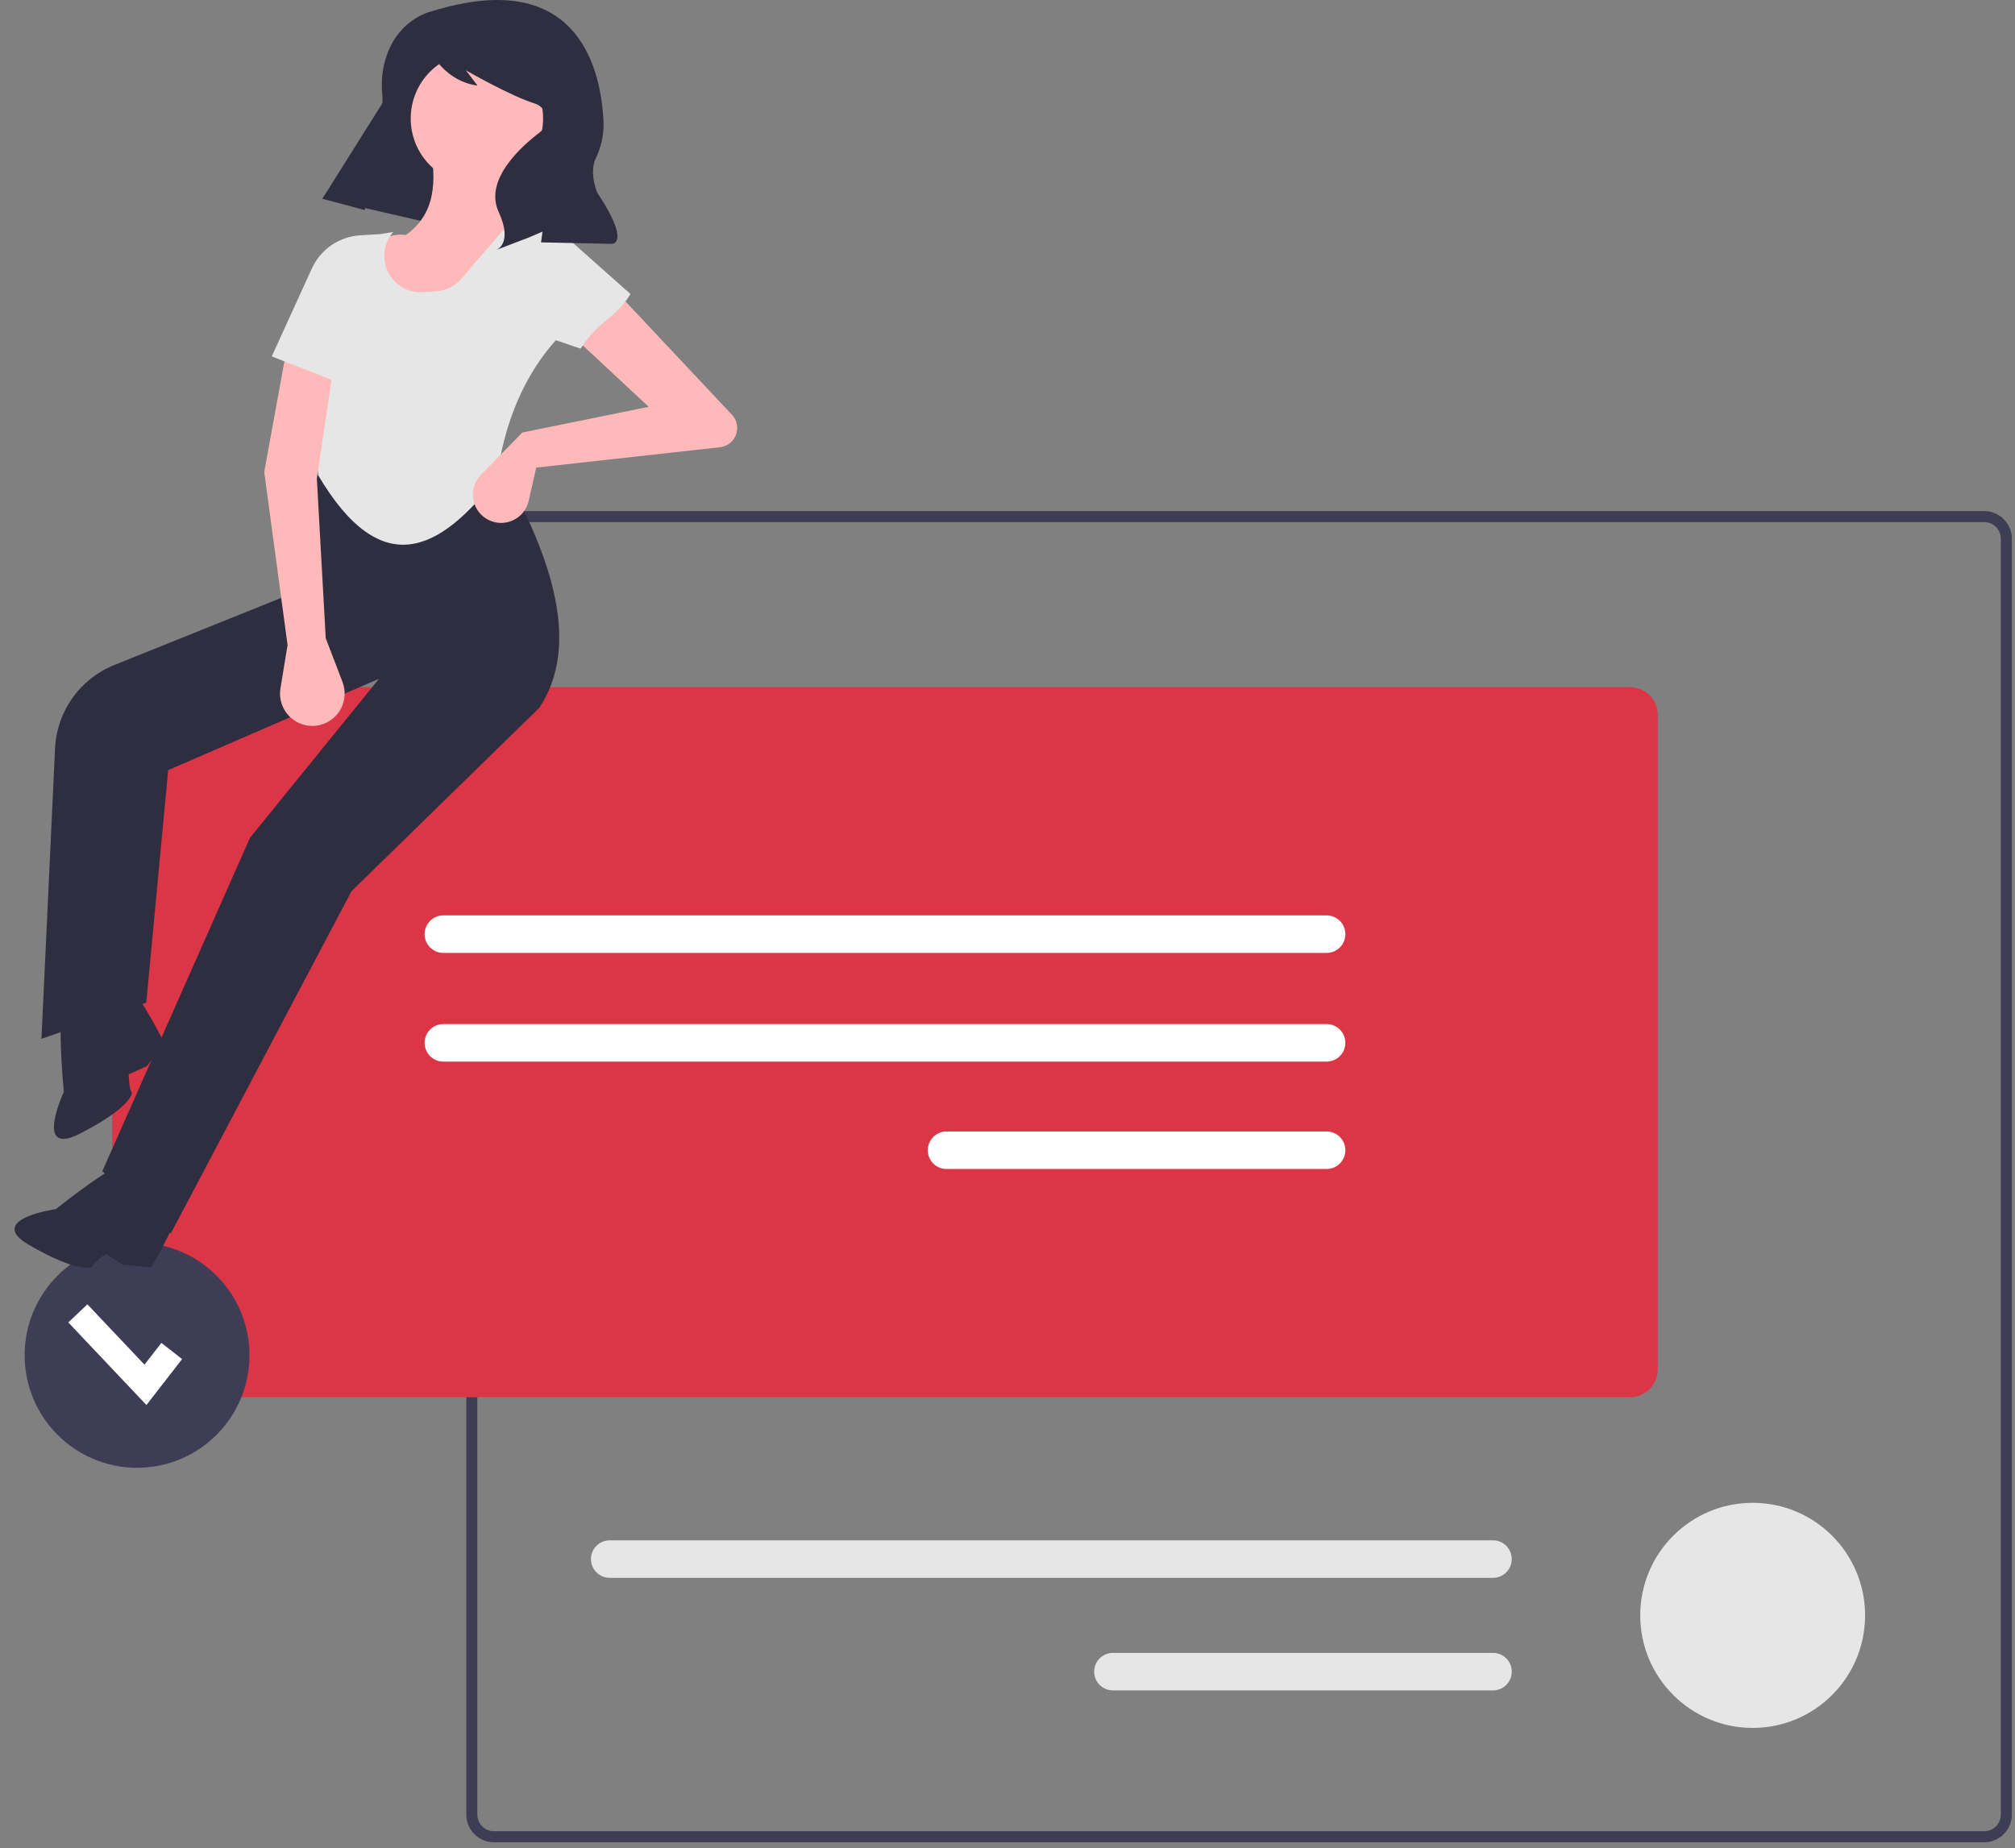 <svg width="133" height="122" viewBox="0 0 133 122" fill="none" xmlns="http://www.w3.org/2000/svg">
<rect x="0" y="0" width="133" height="122" fill="#808080" stroke="none"/>
<path d="M32.599 121.609H130.97C131.453 121.608 131.916 121.416 132.257 121.074C132.599 120.732 132.791 120.268 132.791 119.785V35.559C132.791 35.075 132.599 34.612 132.257 34.27C131.916 33.928 131.453 33.736 130.97 33.735H32.599C32.117 33.736 31.654 33.928 31.312 34.27C30.971 34.612 30.778 35.075 30.778 35.559V119.785C30.778 120.268 30.971 120.732 31.312 121.074C31.654 121.416 32.117 121.608 32.599 121.609ZM130.97 34.465C131.26 34.465 131.537 34.58 131.742 34.785C131.947 34.991 132.062 35.269 132.063 35.559V119.785C132.062 120.075 131.947 120.353 131.742 120.558C131.537 120.763 131.26 120.879 130.97 120.879H32.599C32.31 120.879 32.032 120.763 31.827 120.558C31.622 120.353 31.507 120.075 31.506 119.785V35.559C31.507 35.269 31.622 34.991 31.827 34.785C32.032 34.58 32.31 34.465 32.599 34.465H130.97Z" fill="#3F3D56"/>
<path d="M115.685 114.061C111.587 114.061 108.264 110.734 108.264 106.631C108.264 102.528 111.587 99.201 115.685 99.201C119.783 99.201 123.105 102.528 123.105 106.631C123.105 110.734 119.783 114.061 115.685 114.061Z" fill="#E6E6E6"/>
<path d="M98.547 101.678C98.875 101.678 99.189 101.809 99.421 102.041C99.652 102.273 99.782 102.588 99.782 102.916C99.782 103.244 99.652 103.559 99.421 103.791C99.189 104.023 98.875 104.154 98.547 104.154H40.243C39.915 104.154 39.601 104.024 39.369 103.792C39.137 103.56 39.006 103.245 39.006 102.916C39.006 102.588 39.137 102.273 39.369 102.041C39.601 101.808 39.915 101.678 40.243 101.678H98.547Z" fill="#E6E6E6"/>
<path d="M98.547 109.108C98.875 109.108 99.19 109.238 99.422 109.47C99.653 109.703 99.784 110.018 99.784 110.346C99.784 110.674 99.653 110.989 99.422 111.222C99.19 111.454 98.875 111.584 98.547 111.584H73.459C73.296 111.585 73.135 111.553 72.985 111.491C72.835 111.428 72.698 111.337 72.583 111.222C72.468 111.107 72.377 110.971 72.314 110.82C72.252 110.67 72.22 110.509 72.22 110.346C72.22 110.183 72.252 110.022 72.314 109.872C72.377 109.721 72.468 109.585 72.583 109.47C72.698 109.355 72.835 109.264 72.985 109.201C73.135 109.139 73.296 109.107 73.459 109.108H98.547Z" fill="#E6E6E6"/>
<path d="M9.228 92.232H107.598C108.081 92.231 108.544 92.039 108.886 91.697C109.227 91.355 109.419 90.891 109.42 90.408V47.183C109.419 46.7 109.227 46.236 108.886 45.894C108.544 45.552 108.081 45.36 107.598 45.359H9.228C8.745 45.36 8.282 45.552 7.94 45.894C7.599 46.236 7.407 46.7 7.406 47.183V90.408C7.407 90.891 7.599 91.355 7.94 91.697C8.282 92.039 8.745 92.231 9.228 92.232Z" fill="#DC3545"/>
<path d="M87.565 60.425C87.893 60.426 88.207 60.557 88.439 60.789C88.67 61.021 88.8 61.336 88.8 61.664C88.8 61.992 88.67 62.307 88.439 62.539C88.207 62.771 87.893 62.902 87.565 62.902H29.261C28.933 62.902 28.619 62.771 28.388 62.539C28.156 62.307 28.026 61.992 28.026 61.664C28.026 61.336 28.156 61.021 28.388 60.789C28.619 60.557 28.933 60.426 29.261 60.425H87.565Z" fill="white"/>
<path d="M87.565 67.601C87.893 67.601 88.207 67.732 88.439 67.964C88.67 68.196 88.8 68.511 88.8 68.839C88.8 69.167 88.67 69.482 88.439 69.714C88.207 69.946 87.893 70.077 87.565 70.077H29.261C28.933 70.077 28.619 69.946 28.388 69.714C28.156 69.482 28.026 69.167 28.026 68.839C28.026 68.511 28.156 68.196 28.388 67.964C28.619 67.732 28.933 67.601 29.261 67.601H87.565Z" fill="white"/>
<path d="M87.565 74.689C87.893 74.689 88.207 74.82 88.439 75.052C88.67 75.284 88.8 75.599 88.8 75.927C88.8 76.255 88.67 76.57 88.439 76.802C88.207 77.034 87.893 77.165 87.565 77.166H62.477C62.314 77.166 62.153 77.134 62.003 77.072C61.853 77.01 61.716 76.919 61.601 76.803C61.486 76.689 61.395 76.552 61.333 76.402C61.27 76.251 61.238 76.09 61.238 75.927C61.238 75.764 61.27 75.603 61.333 75.453C61.395 75.303 61.486 75.166 61.601 75.051C61.716 74.936 61.853 74.845 62.003 74.783C62.153 74.721 62.314 74.689 62.477 74.689H87.565Z" fill="white"/>
<path d="M9.047 96.889C4.949 96.889 1.626 93.563 1.626 89.46C1.626 85.356 4.949 82.03 9.047 82.03C13.145 82.03 16.467 85.356 16.467 89.46C16.467 93.563 13.145 96.889 9.047 96.889Z" fill="#3F3D56"/>
<path d="M9.665 92.745L12.021 89.713L10.651 88.646L9.536 90.082L5.769 86.1L4.509 87.295L9.665 92.745Z" fill="white"/>
<path d="M21.293 13.094L33.351 15.857L38.445 6.236L28.135 2.206L21.293 13.094Z" fill="#2F2E41"/>
<path d="M11.273 81.425L6.754 77.313L16.5 55.302L25.016 44.806L11.102 50.836L9.654 66.189L2.736 68.573L3.633 49.403C3.689 48.208 4.086 47.053 4.779 46.078C5.471 45.102 6.429 44.346 7.538 43.901L18.953 39.309L20.996 30.72L32.913 30.549C36.616 37 38.271 42.678 35.599 46.722L23.199 58.831L11.273 81.425Z" fill="#2F2E41"/>
<path d="M9.167 78.608C9.167 78.608 8.524 76.686 7.517 77.128C6.51 77.57 3.69 79.812 3.69 79.812C3.69 79.812 -1.021 80.479 1.93 82.188C4.88 83.897 6.035 83.791 6.129 83.549C6.223 83.308 6.988 82.771 6.988 82.771L8.102 83.484L9.98 83.661C9.98 83.661 12.44 79.489 11.648 79.378C10.857 79.268 9.125 79.427 9.167 78.608Z" fill="#2F2E41"/>
<path d="M6.195 66.821C6.195 66.821 4.235 66.311 4.056 67.397C3.877 68.484 4.214 72.073 4.214 72.073C4.214 72.073 2.202 76.39 5.242 74.847C8.283 73.304 8.824 72.277 8.673 72.066C8.522 71.855 8.491 70.92 8.491 70.92L9.695 70.376L10.868 68.896C10.868 68.896 8.718 64.555 8.194 65.159C7.669 65.763 6.858 67.303 6.195 66.821Z" fill="#2F2E41"/>
<path d="M31.478 12.196C29.066 12.196 27.11 10.238 27.11 7.822C27.11 5.407 29.066 3.449 31.478 3.449C33.89 3.449 35.846 5.407 35.846 7.822C35.846 10.238 33.89 12.196 31.478 12.196Z" fill="#FFB9B9"/>
<path d="M31.985 22.233L21.383 20.7C22.966 17.832 24.597 15.218 26.79 15.51C28.741 14.143 28.854 11.945 28.36 9.474L33.667 10.894C33.2 12.418 33.381 13.755 34.625 14.788C32.887 17.238 31.762 19.71 31.985 22.233Z" fill="#FFB9B9"/>
<path d="M32.787 31.543C29.019 36.454 25.156 38.394 21.002 31.374L20.66 28.241C17.994 24.875 18.775 21.967 22.025 19.386L23.593 15.696L25.955 15.315C25.644 15.674 25.447 16.119 25.387 16.591C25.328 17.063 25.41 17.542 25.623 17.968C25.835 18.393 26.169 18.747 26.582 18.982C26.995 19.218 27.469 19.326 27.943 19.292L28.797 19.232C29.114 19.21 29.423 19.125 29.706 18.982C29.99 18.84 30.242 18.642 30.45 18.402L34.079 14.184L35.608 14.593C35.781 14.64 35.936 14.739 36.05 14.877C36.164 15.016 36.232 15.187 36.245 15.366L36.741 22.395C34.558 24.816 33.302 27.91 32.787 31.543Z" fill="#E6E6E6"/>
<path d="M34.473 28.55L42.817 26.854L37.275 21.691L39.384 17.872L48.342 27.411C48.496 27.586 48.599 27.8 48.639 28.03C48.68 28.26 48.657 28.496 48.573 28.714C48.489 28.931 48.346 29.122 48.162 29.264C47.977 29.406 47.757 29.495 47.525 29.521L35.394 30.866L34.896 33.064C34.83 33.356 34.695 33.628 34.501 33.857C34.308 34.086 34.062 34.265 33.785 34.379C33.508 34.493 33.208 34.538 32.91 34.511C32.611 34.484 32.324 34.386 32.072 34.224C31.838 34.075 31.641 33.875 31.494 33.639C31.348 33.404 31.255 33.139 31.224 32.863C31.192 32.587 31.223 32.308 31.313 32.045C31.403 31.783 31.55 31.544 31.744 31.345L34.473 28.55Z" fill="#FFB9B9"/>
<path d="M21.5 42.13L22.608 45.017C22.716 45.299 22.763 45.601 22.746 45.903C22.729 46.204 22.649 46.499 22.509 46.767C22.37 47.035 22.176 47.271 21.939 47.458C21.703 47.646 21.429 47.781 21.136 47.854C20.793 47.94 20.434 47.94 20.091 47.852C19.748 47.765 19.433 47.594 19.172 47.354C18.912 47.114 18.716 46.814 18.6 46.479C18.485 46.144 18.455 45.786 18.512 45.437L18.981 42.58L17.44 31.156L18.817 23.61L21.957 24.575L20.914 31.6L21.5 42.13Z" fill="#FFB9B9"/>
<path d="M22.685 25.381L17.938 23.527L20.584 17.722C20.867 17.102 21.312 16.571 21.874 16.185C22.435 15.799 23.091 15.573 23.77 15.532L24.988 15.458L22.685 25.381Z" fill="#E6E6E6"/>
<path d="M38.323 23.013L33.261 21.297L35.046 15.218C35.104 15.021 35.23 14.851 35.401 14.739C35.573 14.627 35.779 14.579 35.982 14.605C36.154 14.627 36.315 14.7 36.445 14.816L41.615 19.409C40.626 21.039 39.573 21.08 38.323 23.013Z" fill="#E6E6E6"/>
<path d="M28.576 0.723C28.576 0.723 25.905 1.226 25.288 4.561C25.191 5.124 25.173 5.697 25.235 6.264C25.297 6.907 25.207 8.263 23.815 9.859C22.907 10.895 22.06 11.984 21.28 13.12L24.071 13.864L25.318 9.233C25.923 6.988 26.854 4.845 28.082 2.872L28.108 2.831C28.108 2.831 29.035 5.311 31.52 5.651L30.753 4.641C30.753 4.641 33.658 6.322 35.304 6.836C35.491 6.894 35.66 7.003 35.79 7.15C35.921 7.298 36.009 7.478 36.045 7.672C36.081 7.865 36.063 8.065 35.994 8.249C35.925 8.434 35.807 8.596 35.653 8.718C35.641 8.727 35.629 8.736 35.617 8.746C34.407 9.666 31.937 11.863 32.913 13.987C33.888 16.112 32.751 16.499 32.751 16.499L34.848 15.7L35.809 15.289L35.712 15.999L40.399 16.098C40.399 16.098 41.665 16.09 39.415 12.705C39.415 12.705 38.873 11.435 39.318 10.466C39.676 9.731 39.854 8.922 39.838 8.106C39.696 4.693 38.26 -2.25 28.576 0.723Z" fill="#2F2E41"/>
</svg>
